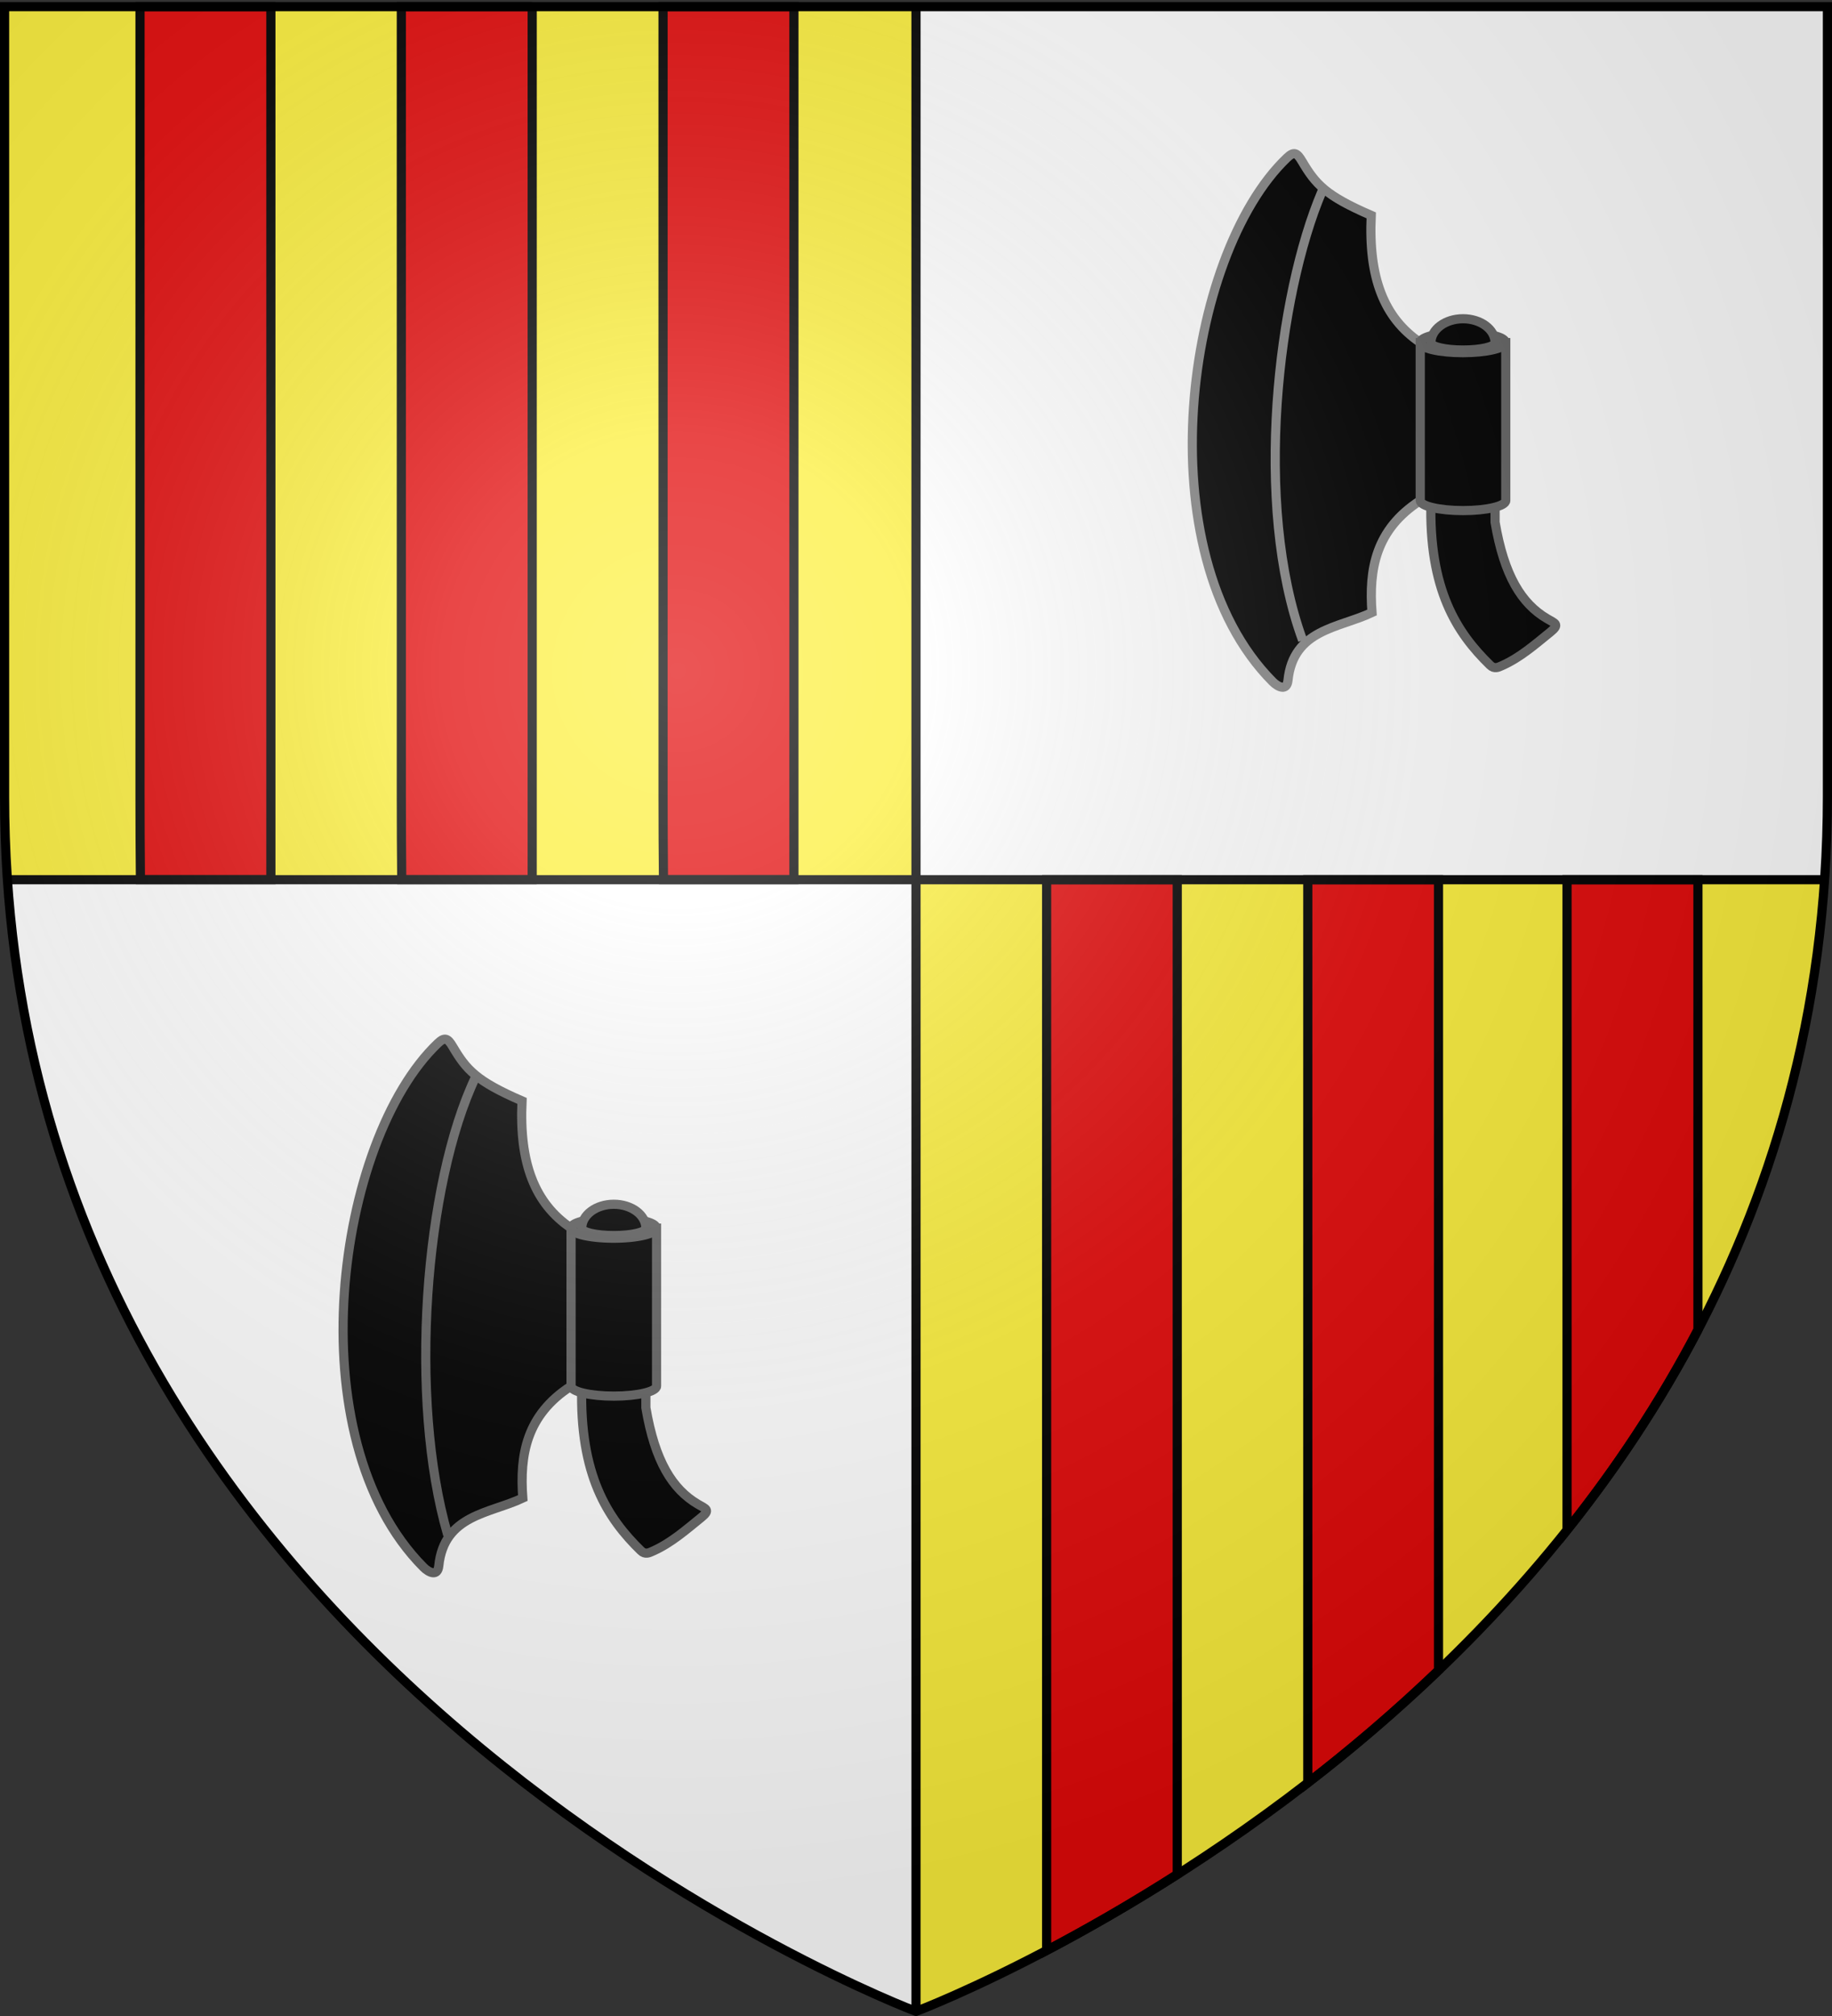 <svg xmlns="http://www.w3.org/2000/svg" xmlns:xlink="http://www.w3.org/1999/xlink" width="600" height="660" version="1.0"><rect width="100%" height="100%" fill="#333333" stroke="none"/><desc>Flag of Canton of Valais (Wallis)</desc><defs><radialGradient xlink:href="#a" id="b" cx="221.445" cy="226.331" r="300" fx="221.445" fy="226.331" gradientTransform="matrix(1.353 0 0 1.349 -77.63 -85.747)" gradientUnits="userSpaceOnUse"/><linearGradient id="a"><stop offset="0" style="stop-color:white;stop-opacity:.314"/><stop offset=".19" style="stop-color:white;stop-opacity:.251"/><stop offset=".6" style="stop-color:#6b6b6b;stop-opacity:.125"/><stop offset="1" style="stop-color:black;stop-opacity:.125"/></linearGradient></defs><g style="display:inline"><path d="M300 2.178v285.817h297.563c.61-8.916.937-18.002.937-27.282V2.178z" style="fill:#fff;fill-opacity:1;fill-rule:evenodd;stroke:none"/><path d="M2.438 287.995C20.604 553.342 300.001 658.5 300.001 658.5V287.995z" style="fill:#fff;fill-opacity:1;stroke:none"/><path d="M597.563 287.995C579.396 553.342 300 658.5 300 658.5V287.995z" style="fill:#fcef3c;fill-opacity:1;stroke:none"/><path d="M300 2.178v285.817H2.438a399 399 0 0 1-.938-27.282V2.178z" style="fill:#fcef3c;fill-opacity:1;fill-rule:evenodd;stroke:none"/><path d="M88.717 2.176V287.99H45.993c-.088-8.916-.135-18.002-.135-27.281V2.176h42.859zM174.299 2.176V287.99h-42.724c-.087-8.916-.135-18.002-.135-27.281V2.176H174.3zM260.016 2.176V287.99h-42.724c-.088-8.916-.135-18.002-.135-27.281V2.176h42.859zM342.781 288v350.531c12.49-6.569 27.054-14.842 42.781-24.875V288zM428.313 288v295.656c14.19-10.962 28.633-23.222 42.812-36.812V288zM513.219 288v212.906c15.777-19.772 30.375-41.601 42.875-65.531V288z" style="fill:#e20909;fill-opacity:1;fill-rule:evenodd;stroke:#000;stroke-width:3;stroke-opacity:1"/><path d="M298.5 1.5h3v657h-3z" style="fill:#000;fill-opacity:1;stroke:none"/><path d="M-289.5 2.438h3v595.126h-3z" style="fill:#000;fill-opacity:1;stroke:none" transform="rotate(-90)"/></g><g style="display:inline"><path d="M148.316 342.697c4.395 7.44 7.638 11.229 22.655 17.72-.963 20.366 4.14 33.554 16.068 41.63v51.738c-14.715 9.475-16.86 22.6-15.818 36.65-10.825 5.124-25.777 5.427-27.517 22.22-.37 3.562-3.224 2.23-5.034.407-42.096-42.395-28.532-139.791 4.699-171.488 2.285-2.179 3.27-1.715 4.947 1.123z" style="fill:#000;stroke:#646464;stroke-width:3;stroke-linecap:butt;stroke-linejoin:miter;stroke-opacity:1"/><path d="M190.531 453.781c-.794 29.146 8.465 43.273 19.344 53.875 1.452 1.415 2.75.682 3.875.188 6.045-2.656 11.023-7.097 15.906-11.031 3.144-2.533 1.548-2.818-1.094-4.375-8.35-4.924-14.06-14.032-17.03-31.563v-7.094c0 1.352-4.702 2.438-10.5 2.438-5.8 0-10.5-1.086-10.5-2.438z" style="fill:#000;fill-opacity:1;fill-rule:nonzero;stroke:#646464;stroke-width:3;stroke-opacity:1"/><path d="M187.031 402.063v51.718c0 1.802 6.268 3.281 14 3.281s14-1.479 14-3.28v-51.72z" style="fill:#000;stroke:#646464;stroke-width:3;stroke-opacity:1"/><path d="M891.97 397.792a15.02 3.262 0 1 1-30.04 0 15.02 3.262 0 1 1 30.04 0z" style="fill:#000;fill-opacity:1;fill-rule:nonzero;stroke:#646464;stroke-width:3.107;stroke-opacity:1" transform="matrix(.932 0 0 1 -616.346 4.255)"/><path d="M201.031 394.25c-5.799 0-10.5 3.496-10.5 7.813 0 1.35 4.701 2.437 10.5 2.437s10.5-1.086 10.5-2.437c0-4.317-4.7-7.813-10.5-7.813z" style="fill:#000;fill-opacity:1;fill-rule:nonzero;stroke:#646464;stroke-width:3;stroke-opacity:1"/><path d="M155.802 352.512c-16.752 35.055-22.093 105.616-9.165 150.003" style="fill:none;stroke:#646464;stroke-width:3;stroke-linecap:butt;stroke-linejoin:miter;stroke-opacity:1"/></g><g style="display:inline"><path d="M148.316 342.697c4.395 7.44 7.638 11.229 22.655 17.72-.963 20.366 4.14 33.554 16.068 41.63v51.738c-14.715 9.475-16.86 22.6-15.818 36.65-10.825 5.124-25.777 5.427-27.517 22.22-.37 3.562-3.224 2.23-5.034.407-42.096-42.395-28.532-139.791 4.699-171.488 2.285-2.179 3.27-1.715 4.947 1.123z" style="fill:#000;stroke:#888;stroke-width:3;stroke-linecap:butt;stroke-linejoin:miter;stroke-opacity:1" transform="translate(278.122 -289.903)"/><path d="M190.531 453.781c-.794 29.146 8.465 43.273 19.344 53.875 1.452 1.415 2.75.682 3.875.188 6.045-2.656 11.023-7.097 15.906-11.031 3.144-2.533 1.548-2.818-1.094-4.375-8.35-4.924-14.06-14.032-17.03-31.563v-7.094c0 1.352-4.702 2.438-10.5 2.438-5.8 0-10.5-1.086-10.5-2.438z" style="fill:#000;fill-opacity:1;fill-rule:nonzero;stroke:#646464;stroke-width:3;stroke-opacity:1" transform="translate(278.122 -289.903)"/><path d="M187.031 402.063v51.718c0 1.802 6.268 3.281 14 3.281s14-1.479 14-3.28v-51.72z" style="fill:#000;stroke:#646464;stroke-width:3;stroke-opacity:1" transform="translate(278.122 -289.903)"/><path d="M891.97 397.792c0 1.801-6.724 3.262-15.02 3.262s-15.02-1.46-15.02-3.262 6.725-3.263 15.02-3.263 15.02 1.461 15.02 3.263z" style="fill:#000;fill-opacity:1;fill-rule:nonzero;stroke:#646464;stroke-width:3.107;stroke-opacity:1" transform="matrix(.932 0 0 1 -338.223 -285.648)"/><path d="M201.031 394.25c-5.799 0-10.5 3.496-10.5 7.813 0 1.35 4.701 2.437 10.5 2.437s10.5-1.086 10.5-2.437c0-4.317-4.7-7.813-10.5-7.813z" style="fill:#000;fill-opacity:1;fill-rule:nonzero;stroke:#646464;stroke-width:3;stroke-opacity:1" transform="translate(278.122 -289.903)"/><path d="M154.866 352.512c-14.507 33.932-22.653 102.623-6.359 147.01" style="fill:none;stroke:#888;stroke-width:3;stroke-linecap:butt;stroke-linejoin:miter;stroke-opacity:1" transform="translate(278.122 -289.903)"/></g><path d="M300 658.5s298.5-112.32 298.5-397.772V2.176H1.5v258.552C1.5 546.18 300 658.5 300 658.5" style="fill:url(#b);fill-opacity:1;fill-rule:evenodd;stroke:none"/><path d="M300 658.5S1.5 546.18 1.5 260.728V2.177h597v258.551C598.5 546.18 300 658.5 300 658.5z" style="fill:none;stroke:#000;stroke-width:3;stroke-linecap:butt;stroke-linejoin:miter;stroke-miterlimit:4;stroke-dasharray:none;stroke-opacity:1"/></svg>